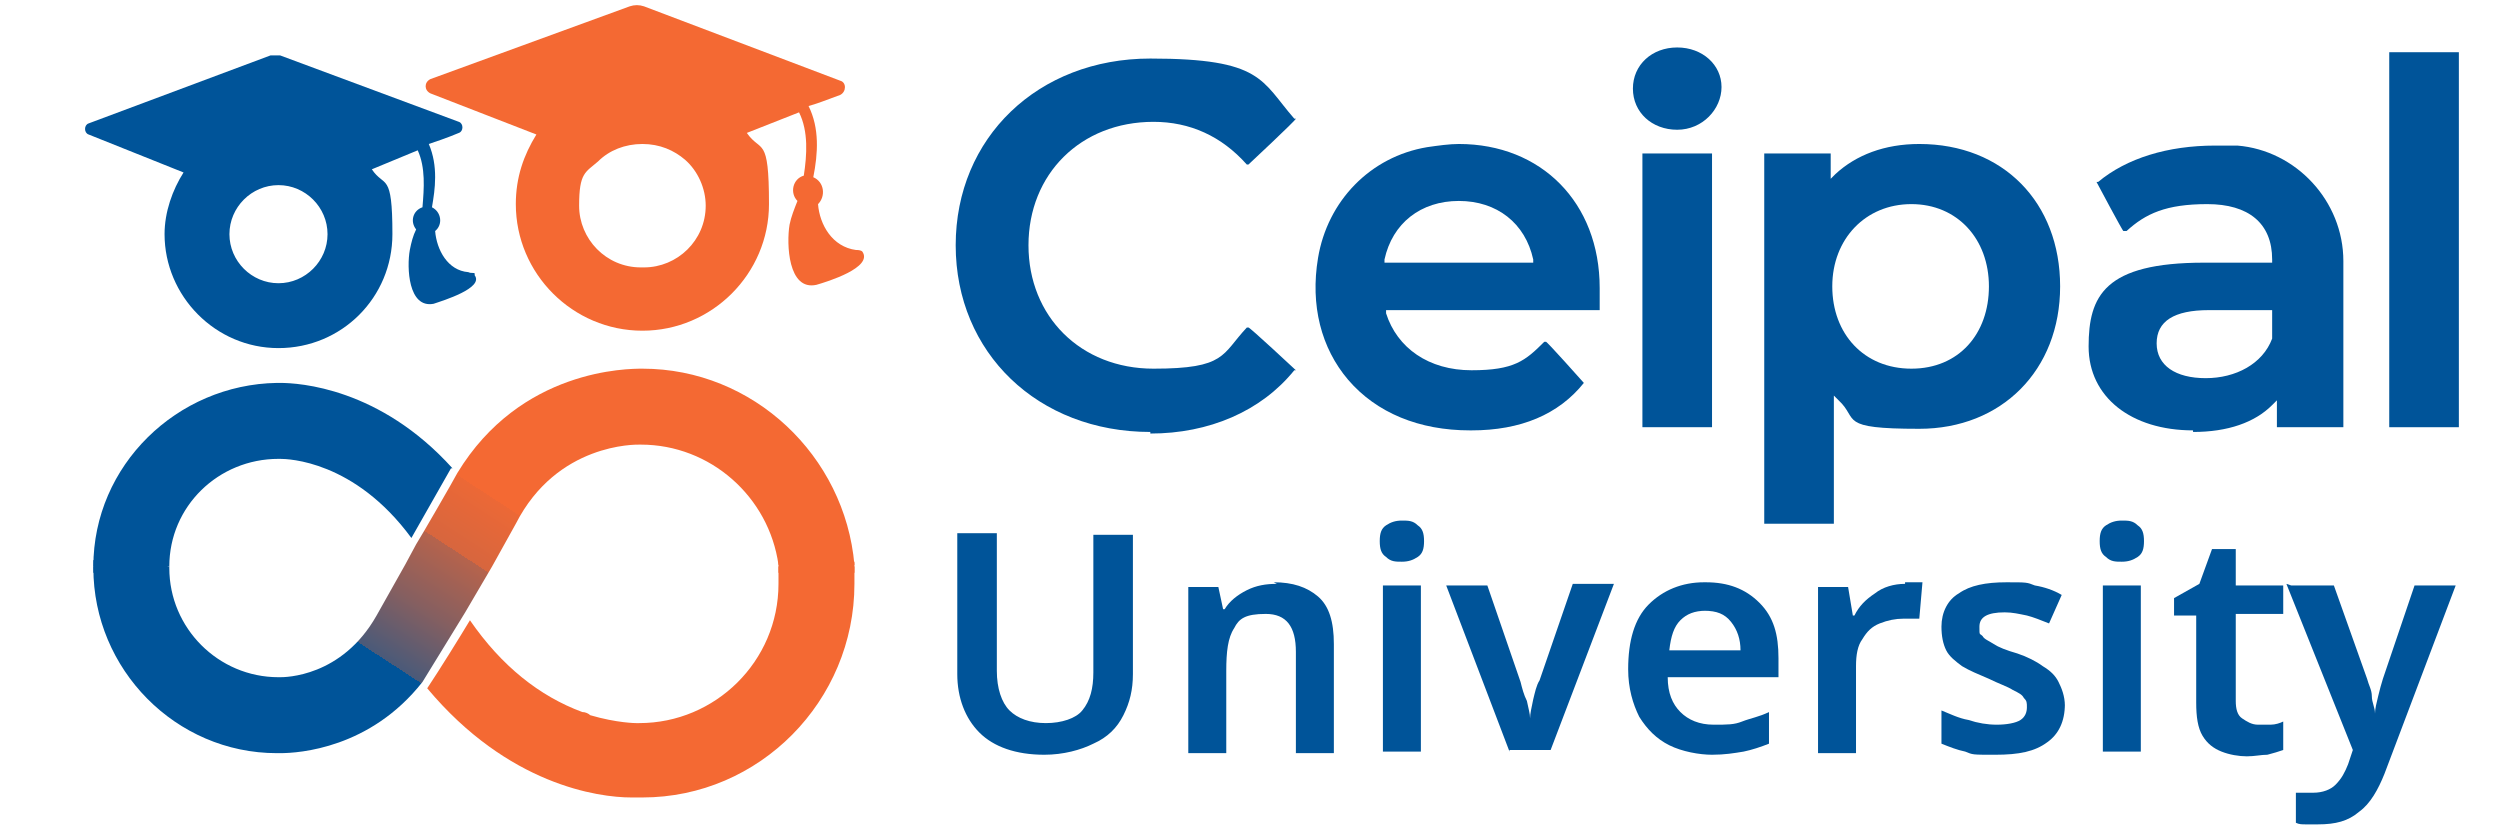 <?xml version="1.0" encoding="UTF-8"?> <svg xmlns="http://www.w3.org/2000/svg" xmlns:xlink="http://www.w3.org/1999/xlink" version="1.1" viewBox="0 0 158 52.9"><defs><style> .cls-1 { fill: url(#linear-gradient); } .cls-1, .cls-2, .cls-3, .cls-4 { stroke-width: 0px; } .cls-2 { fill: #f46933; } .cls-3 { fill: #005499; } .cls-4 { fill: url(#linear-gradient-2); } .cls-5 { display: none; } </style><linearGradient id="linear-gradient" x1="16" y1=".5" x2="38.8" y2="35.5" gradientTransform="translate(0 54) scale(1 -1)" gradientUnits="userSpaceOnUse"><stop offset=".3" stop-color="#005499"></stop><stop offset=".3" stop-color="#025498"></stop><stop offset=".3" stop-color="#4a5a79"></stop><stop offset=".4" stop-color="#865f60"></stop><stop offset=".5" stop-color="#b6634c"></stop><stop offset=".5" stop-color="#d7663e"></stop><stop offset=".6" stop-color="#ec6836"></stop><stop offset=".6" stop-color="#f46933"></stop></linearGradient><linearGradient id="linear-gradient-2" x1="18.9" y1="52.8" x2="41.2" y2="18.5" gradientUnits="userSpaceOnUse"><stop offset=".3" stop-color="#005499"></stop><stop offset=".3" stop-color="#025498"></stop><stop offset=".3" stop-color="#4a5a79"></stop><stop offset=".4" stop-color="#865f60"></stop><stop offset=".5" stop-color="#b6634c"></stop><stop offset=".5" stop-color="#d7663e"></stop><stop offset=".6" stop-color="#ec6836"></stop><stop offset=".6" stop-color="#f46933"></stop></linearGradient></defs><g id="Layer_1" data-name="Layer 1" class="cls-5"><g><path class="cls-3" d="M69.8,43.1c0,1-.2,1.9-.6,2.7s-1.1,1.4-1.9,1.9c-.8.5-1.9.7-3.2.7-1.8,0-3.2-.5-4.2-1.4-1-1-1.4-2.2-1.4-3.8v-9.1h2.5v8.9c0,1.2.3,2,.8,2.5s1.3.8,2.4.8,1.9-.3,2.4-.9c.5-.6.7-1.4.7-2.5v-8.8h2.5v9.2h0Z"></path><path class="cls-3" d="M78.9,37.2c1.2,0,2.2.3,2.8.9s1,1.6,1,3v7h-2.5v-6.5c0-1.6-.7-2.4-2-2.4s-1.7.3-2.1,1c-.4.6-.6,1.5-.6,2.7v5.3h-2.5v-10.8h1.9l.4,1.4h.1c.3-.6.8-1,1.4-1.2.6-.3,1.2-.4,1.9-.4Z"></path><path class="cls-3" d="M87.2,33.2c.4,0,.7,0,1,.3.3.2.4.5.4,1s-.1.8-.4,1c-.3.2-.6.3-1,.3s-.7,0-1-.3c-.3-.2-.4-.5-.4-1s.1-.8.4-1c.3-.2.6-.3,1-.3ZM88.4,37.4v10.8h-2.5v-10.8h2.5Z"></path><path class="cls-3" d="M94.1,48.1l-4.1-10.8h2.6l2.1,6.2c.1.4.2.8.4,1.3.1.5.2.8.2,1.2h0c0-.3.1-.7.2-1.2.1-.5.2-.9.4-1.3l2.1-6.2h2.6l-4.1,10.8h-2.7Z"></path><path class="cls-3" d="M106.8,37.2c1.4,0,2.6.4,3.4,1.3s1.3,2.1,1.3,3.6v1.3h-7.1c0,1,.3,1.7.8,2.3s1.2.8,2.1.8,1.3,0,1.9-.2,1.1-.3,1.7-.6v2c-.5.2-1.1.4-1.7.6-.6.1-1.2.2-2,.2s-2-.2-2.8-.6c-.8-.4-1.4-1-1.9-1.8-.5-.8-.7-1.8-.7-3.1,0-1.8.5-3.2,1.4-4.2.9-1,2.1-1.5,3.6-1.5h0ZM106.8,39c-.7,0-1.2.2-1.6.6-.4.4-.7,1.1-.7,1.9h4.6c0-.7-.2-1.3-.6-1.8-.4-.5-.9-.7-1.7-.7h0Z"></path><path class="cls-3" d="M119.6,37.2c.2,0,.4,0,.6,0,.2,0,.4,0,.5,0l-.2,2.3c-.1,0-.3,0-.5,0s-.3,0-.5,0c-.5,0-1,.1-1.5.3s-.8.6-1.1,1c-.3.5-.4,1-.4,1.7v5.6h-2.5v-10.8h1.9l.4,1.9h.1c.3-.6.8-1,1.3-1.5.6-.4,1.2-.6,1.9-.6h0Z"></path><path class="cls-3" d="M130,45c0,1.1-.4,1.9-1.2,2.5s-1.9.8-3.3.8-1.4,0-1.9-.2c-.5-.1-1.1-.3-1.6-.5v-2.1c.5.2,1.1.5,1.8.6.6.2,1.2.3,1.8.3s1.2-.1,1.5-.3c.3-.2.5-.5.5-.8s0-.4-.2-.6-.3-.3-.7-.5-.9-.4-1.6-.7c-.7-.3-1.3-.5-1.7-.8s-.8-.6-1-1c-.2-.4-.3-.9-.3-1.5,0-1,.4-1.7,1.1-2.2.8-.5,1.8-.7,3.1-.7s1.3,0,1.9.2c.6.1,1.2.3,1.8.6l-.8,1.8c-.5-.2-1-.4-1.5-.5-.5-.2-1-.2-1.5-.2-1.1,0-1.7.3-1.7.9s0,.4.2.6c.1.2.4.3.7.5.3.2.8.4,1.5.6.6.2,1.2.5,1.7.8.5.3.8.6,1.1,1,.2.4.4.9.4,1.5h0Z"></path><path class="cls-3" d="M133.7,33.2c.4,0,.7,0,1,.3.3.2.4.5.4,1s-.1.8-.4,1c-.3.2-.6.3-1,.3s-.7,0-1-.3c-.3-.2-.4-.5-.4-1s.1-.8.4-1,.6-.3,1-.3ZM134.9,37.4v10.8h-2.5v-10.8h2.5Z"></path><path class="cls-3" d="M142.3,46.3c.3,0,.6,0,.9,0,.3,0,.6-.1.8-.2v1.9c-.3.1-.6.2-1,.3s-.9.1-1.3.1-1.2,0-1.7-.3c-.5-.2-.9-.6-1.2-1.1-.3-.5-.4-1.2-.4-2.1v-5.6h-1.4v-1.1l1.6-.9.8-2.3h1.6v2.4h3.1v1.9h-3.1v5.6c0,.5.1.9.4,1.1.3.2.6.4,1,.4h0Z"></path><path class="cls-3" d="M144.6,37.4h2.7l2.1,6.1c.1.4.3.8.4,1.1s.2.8.2,1.1h0c0-.3.1-.7.2-1.1s.2-.8.4-1.2l2.1-6.1h2.7l-4.6,12.2c-.4,1.1-1,1.9-1.7,2.5-.7.6-1.6.9-2.6.9s-.6,0-.9,0c-.2,0-.4,0-.6-.1v-2c.1,0,.3,0,.5,0,.2,0,.4,0,.6,0,.6,0,1.1-.2,1.5-.5.4-.4.6-.8.8-1.4l.3-.9-4.3-10.7h0Z"></path></g><g><path class="cls-3" d="M71,27.5c-7.2,0-12.5-5.1-12.5-12.1s5.3-12.1,12.5-12.1,7.1,1.4,9.3,3.9h.1c0,.1-3,3-3,3h-.1c-1.6-1.9-3.7-2.8-6.1-2.8-4.7,0-8.1,3.3-8.1,7.9s3.4,8,8.1,8,4.4-.9,6.1-2.7h.1c0-.1,3,2.7,3,2.7h0c-2.2,2.7-5.5,4-9.3,4h0Z"></path><path class="cls-3" d="M91.6,27.4c-3.3,0-6-1.2-7.8-3.3-1.7-2-2.4-4.8-1.9-7.8.6-3.6,3.4-6.5,7-7.1.7-.1,1.4-.2,2.1-.2,5.3,0,9.1,3.8,9.1,9.3s0,.9,0,1.2v.2h-13.8v.2c.7,2.3,2.7,3.7,5.5,3.7s3.4-.6,4.7-1.9h.1c0-.1,2.4,2.7,2.4,2.7h0c-1.6,2-4.1,3-7.2,3h0ZM90.9,12.6c-2.4,0-4.2,1.4-4.8,3.7v.2c0,0,9.6,0,9.6,0v-.2c-.5-2.3-2.3-3.7-4.8-3.7h0Z"></path><path class="cls-3" d="M102.8,27.2V9.5h4.5v17.6h-4.5ZM105,8c-1.6,0-2.8-1.1-2.8-2.7s1.2-2.7,2.8-2.7,2.8,1.1,2.8,2.6-1.2,2.8-2.8,2.8Z"></path><path class="cls-3" d="M110.6,33.6V9.5h4.3v1.7l.3-.3c1.3-1.3,3.2-1.9,5.4-1.9,5.4,0,9.1,3.8,9.1,9.2s-3.8,9.2-9.1,9.2-3.8-.6-5.2-1.8l-.3-.3v8.3h-4.5,0ZM120,12.8c-3,0-5.1,2.2-5.1,5.4s2.1,5.4,5.1,5.4,5.1-2.2,5.1-5.4-2.1-5.4-5.1-5.4Z"></path><path class="cls-3" d="M138.2,27.4c-4,0-6.7-2.2-6.7-5.5s1-5.4,7.5-5.4h4.4v-.2c0-2.3-1.5-3.6-4.2-3.6s-4,.7-5.2,1.7h-.2c0,.1-1.8-3.2-1.8-3.2h.1c1.9-1.5,4.5-2.3,7.6-2.3s.9,0,1.4,0c3.8.3,6.8,3.6,6.8,7.4v10.7h-4.2v-1.8l-.3.3c-1.1,1.1-2.9,1.7-5.1,1.7h0ZM139.3,19.6c-2.3,0-3.4.7-3.4,2.2s1.2,2.3,3.2,2.3,3.6-1,4.3-2.6h0s0-1.9,0-1.9h-4.1Z"></path><rect class="cls-3" x="150.9" y="3" width="4.5" height="24.1"></rect></g><g><g><path class="cls-1" d="M26.8,39.2l1.7-3,1.5-2.7h0c2.7-5.2,7.7-5.1,7.9-5.1h.1c4.5,0,8.3,3.4,8.9,7.8h4.9c-.6-7-6.5-12.6-13.7-12.6-.9,0-7.9,0-11.9,6.7-.2.4-2.4,4.2-2.6,4.6l-.8,1.3-1.9,3.2h0c-2.2,4-5.9,4-6.2,4h-.1c-3.9,0-7.1-3.2-7.1-7.1h0c0-.1-4.9-.1-4.9-.1h0c0,6.7,5.3,12,11.9,12.1h.2c1.3,0,5.8-.3,9.2-4.6l2.7-4.5h0Z"></path><path class="cls-3" d="M25.9,29.9l-2.6,4.5c-3.7-5-8-5.1-8.5-5.1h-.1c-3.9,0-7,3.1-7.1,6.9H2.7c0-6.5,5.4-11.8,11.9-11.8h.2c1.3,0,6.5.4,11.1,5.5Z"></path><path class="cls-2" d="M51.9,37.3c0,7.6-6.1,13.8-13.7,13.8h-.7c-2.1,0-8-.8-13.1-7,.8-1.2,2.1-3.4,2.8-4.4,2,2.9,4.5,4.9,7.2,5.9.2,0,.4.1.5.2,1.8.6,3,.5,3,.5h.2c4.9,0,8.9-4,8.9-8.9s0-.8,0-1.2h4.9c0,.4,0,.8,0,1.2h0Z"></path></g><path class="cls-2" d="M52.4,15.9c-.1-.1-.3-.1-.4-.1-1.5-.2-2.4-1.6-2.4-3,.5-.5.4-1.4-.3-1.7.3-1.5.4-3.1-.3-4.6h0c.4-.1,1.2-.5,2-.7.4-.2.4-.8,0-.9L38.3,0c-.3-.1-.7-.1-1,0l-12.9,4.7c-.4.2-.4.8,0,.9l6.8,2.7c-.8,1.3-1.3,2.8-1.3,4.4,0,4.5,3.7,8.2,8.2,8.2s8.2-3.7,8.2-8.2-.5-3.3-1.4-4.6l3.3-1.4c.6,1.3.5,2.7.3,4.1-.7.2-.9,1.1-.5,1.6-.2.5-.4,1-.5,1.5-.2,1.2-.2,4.3,1.7,3.9.7-.2,3.7-1.1,3-2.1h0ZM38.1,16.9c-2.2,0-4-1.8-4-4s.5-2.1,1.2-2.9c.7-.7,1.7-1.2,2.8-1.2s2,.4,2.7,1.1c.8.7,1.3,1.8,1.3,3,0,2.2-1.8,4-4,4Z"></path><path class="cls-3" d="M27.4,17.3c-.1-.1-.2-.1-.4-.1-1.3-.1-2.1-1.4-2.1-2.6.5-.4.4-1.3-.2-1.5.1-.6.2-1.3.2-1.9s-.1-1.4-.4-2.1c.4-.1,1.2-.4,1.9-.7.3-.1.3-.6,0-.7L14.8,3.3c-.2,0-.4,0-.6,0L2.5,7.6c-.3.1-.3.6,0,.7l6.1,2.4c-.8,1.2-1.2,2.5-1.2,4,0,4,3.3,7.3,7.3,7.3s7.3-3.3,7.3-7.3-.5-3-1.3-4.1l3-1.2c.5,1.1.4,2.4.3,3.6-.6.2-.8,1-.4,1.4-.2.4-.3.9-.4,1.3-.2,1.1-.1,3.8,1.5,3.5.6-.2,3.3-1,2.7-1.9h0ZM14.7,17.9c-1.8,0-3.2-1.4-3.2-3.2s1.4-3.2,3.2-3.2,3.2,1.4,3.2,3.2-1.4,3.2-3.2,3.2Z"></path></g></g><g id="Layer_2" data-name="Layer 2"><g><g><path class="cls-3" d="M71.6,42.6c0,1-.2,1.8-.6,2.6-.4.8-1,1.4-1.9,1.8-.8.4-1.9.7-3.1.7-1.8,0-3.2-.5-4.1-1.4-.9-.9-1.4-2.2-1.4-3.7v-8.9h2.5v8.7c0,1.1.3,2,.8,2.5.5.5,1.3.8,2.3.8s1.9-.3,2.3-.8c.5-.6.7-1.4.7-2.4v-8.7h2.5v9Z"></path><path class="cls-3" d="M80.5,36.8c1.2,0,2.1.3,2.8.9.7.6,1,1.6,1,3v6.9h-2.4v-6.4c0-1.6-.6-2.4-1.9-2.4s-1.7.3-2,.9c-.4.6-.5,1.5-.5,2.7v5.2h-2.4v-10.5h1.9l.3,1.4h.1c.3-.5.8-.9,1.4-1.2.6-.3,1.2-.4,1.9-.4Z"></path><path class="cls-3" d="M88.6,32.9c.4,0,.7,0,1,.3.3.2.4.5.4,1s-.1.8-.4,1c-.3.2-.6.3-1,.3s-.7,0-1-.3c-.3-.2-.4-.5-.4-1s.1-.8.4-1c.3-.2.6-.3,1-.3ZM89.8,37v10.5h-2.4v-10.5h2.4Z"></path><path class="cls-3" d="M95.4,47.5l-4-10.5h2.6l2.1,6.1c.1.4.2.8.4,1.2.1.5.2.8.2,1.1h0c0-.3.1-.7.2-1.2.1-.4.2-.9.4-1.2l2.1-6.1h2.6l-4,10.5h-2.6Z"></path><path class="cls-3" d="M107.8,36.8c1.4,0,2.5.4,3.4,1.3s1.2,2,1.2,3.5v1.2h-7c0,1,.3,1.7.8,2.2s1.2.8,2.1.8,1.3,0,1.8-.2,1.1-.3,1.7-.6v2c-.5.2-1.1.4-1.6.5-.6.1-1.2.2-2,.2s-1.9-.2-2.7-.6c-.8-.4-1.4-1-1.9-1.8-.4-.8-.7-1.8-.7-3,0-1.8.4-3.2,1.3-4.1.9-.9,2.1-1.4,3.5-1.4ZM107.8,38.6c-.7,0-1.2.2-1.6.6-.4.4-.6,1-.7,1.9h4.5c0-.7-.2-1.3-.6-1.8-.4-.5-.9-.7-1.7-.7Z"></path><path class="cls-3" d="M120.4,36.8c.2,0,.4,0,.6,0,.2,0,.4,0,.5,0l-.2,2.3c-.1,0-.3,0-.5,0-.2,0-.3,0-.5,0-.5,0-1,.1-1.5.3-.5.2-.8.5-1.1,1-.3.4-.4,1-.4,1.7v5.5h-2.4v-10.5h1.9l.3,1.8h.1c.3-.6.7-1,1.3-1.4.5-.4,1.2-.6,1.9-.6Z"></path><path class="cls-3" d="M130.5,44.5c0,1.1-.4,1.9-1.1,2.4-.8.6-1.8.8-3.3.8s-1.4,0-1.9-.2c-.5-.1-1-.3-1.5-.5v-2.1c.5.2,1.1.5,1.7.6.6.2,1.2.3,1.8.3s1.2-.1,1.5-.3c.3-.2.4-.5.4-.8s0-.4-.2-.6c-.1-.2-.3-.3-.7-.5-.3-.2-.9-.4-1.5-.7-.7-.3-1.2-.5-1.7-.8-.4-.3-.8-.6-1-1-.2-.4-.3-.9-.3-1.5,0-.9.4-1.7,1.1-2.1.7-.5,1.7-.7,3-.7s1.3,0,1.8.2c.6.1,1.2.3,1.7.6l-.8,1.8c-.5-.2-1-.4-1.4-.5-.5-.1-.9-.2-1.4-.2-1.1,0-1.6.3-1.6.9s0,.4.2.6c.1.2.4.3.7.5.3.2.8.4,1.5.6.6.2,1.2.5,1.6.8.5.3.8.6,1,1,.2.4.4.9.4,1.5Z"></path><path class="cls-3" d="M134.1,32.9c.4,0,.7,0,1,.3.3.2.4.5.4,1s-.1.8-.4,1c-.3.2-.6.3-1,.3s-.7,0-1-.3c-.3-.2-.4-.5-.4-1s.1-.8.4-1c.3-.2.6-.3,1-.3ZM135.3,37v10.5h-2.4v-10.5h2.4Z"></path><path class="cls-3" d="M142.6,45.8c.3,0,.6,0,.9,0,.3,0,.6-.1.8-.2v1.8c-.3.1-.6.2-1,.3-.4,0-.8.1-1.3.1s-1.1-.1-1.6-.3c-.5-.2-.9-.5-1.2-1-.3-.5-.4-1.2-.4-2.1v-5.5h-1.4v-1.1l1.6-.9.8-2.2h1.5v2.3h3v1.8h-3v5.5c0,.5.1.9.4,1.1.3.2.6.4,1,.4Z"></path><path class="cls-3" d="M144.8,37h2.7l2.1,5.9c.1.4.3.7.3,1.1s.2.7.2,1.1h0c0-.3.1-.7.2-1.1.1-.4.2-.8.3-1.1l2-5.9h2.6l-4.5,11.9c-.4,1-.9,1.9-1.6,2.4-.7.6-1.5.8-2.6.8s-.6,0-.8,0c-.2,0-.4,0-.6-.1v-1.9c.1,0,.3,0,.5,0,.2,0,.4,0,.6,0,.6,0,1.1-.2,1.4-.5.4-.4.6-.8.8-1.3l.3-.9-4.2-10.5Z"></path></g><g><path class="cls-3" d="M72.7,27.3c-7.1,0-12.3-5-12.3-11.8s5.2-11.8,12.3-11.8,7,1.4,9.1,3.8h.1c0,.1-3,2.9-3,2.9h-.1c-1.6-1.8-3.6-2.7-5.9-2.7-4.6,0-7.9,3.3-7.9,7.8s3.3,7.8,7.9,7.8,4.3-.9,5.9-2.6h.1c0-.1,3,2.7,3,2.7h-.1c-2.1,2.6-5.4,4-9.1,4Z"></path><path class="cls-3" d="M92.9,27.2c-3.2,0-5.9-1.1-7.7-3.2-1.7-2-2.4-4.7-1.9-7.7.6-3.6,3.3-6.4,6.9-7,.7-.1,1.4-.2,2-.2,5.2,0,8.9,3.7,8.9,9.1s0,.9,0,1.2v.2h-13.5v.2c.7,2.2,2.7,3.6,5.4,3.6s3.4-.6,4.6-1.8h.1c0-.1,2.4,2.6,2.4,2.6h0c-1.6,2-4,3-7.1,3ZM92.2,12.7c-2.4,0-4.2,1.4-4.7,3.7v.2s9.4,0,9.4,0v-.2c-.5-2.3-2.3-3.7-4.7-3.7Z"></path><path class="cls-3" d="M103.8,27V9.7h4.4v17.3h-4.4ZM106,8.2c-1.6,0-2.8-1.1-2.8-2.6s1.2-2.6,2.8-2.6,2.8,1.1,2.8,2.5-1.2,2.7-2.8,2.7Z"></path><path class="cls-3" d="M111.5,33.2V9.7h4.2v1.6l.3-.3c1.3-1.2,3.1-1.9,5.3-1.9,5.3,0,8.9,3.7,8.9,9s-3.7,9-8.9,9-3.8-.6-5.1-1.8l-.3-.3v8.1h-4.4ZM120.8,12.9c-2.9,0-5,2.2-5,5.2s2,5.2,5,5.2,4.9-2.2,4.9-5.2-2-5.2-4.9-5.2Z"></path><path class="cls-3" d="M138.6,27.2c-3.9,0-6.6-2.1-6.6-5.3s1-5.3,7.3-5.3h4.3v-.2c0-2.3-1.5-3.5-4.1-3.5s-3.9.6-5.1,1.7h-.2c0,.1-1.7-3.1-1.7-3.1h.1c1.8-1.5,4.4-2.3,7.4-2.3s.9,0,1.4,0c3.7.3,6.7,3.5,6.7,7.3v10.5h-4.2v-1.7l-.3.3c-1.1,1.1-2.8,1.7-5,1.7ZM139.6,19.6c-2.2,0-3.3.7-3.3,2.1s1.2,2.2,3.1,2.2,3.6-.9,4.2-2.5h0v-1.8h-4Z"></path><rect class="cls-3" x="151" y="3.3" width="4.4" height="23.7"></rect></g><g><g><path class="cls-4" d="M29.4,38.7l1.7-2.9,1.5-2.7h0c2.6-5.1,7.6-5,7.8-5h.1c4.4,0,8.1,3.3,8.7,7.6h4.8c-.6-6.9-6.4-12.4-13.4-12.4-.9,0-7.7,0-11.7,6.6-.2.4-2.4,4.2-2.6,4.5l-.7,1.3-1.8,3.2h0c-2.2,3.9-5.8,3.9-6.1,3.9h-.1c-3.8,0-6.9-3.1-6.9-6.9s0,0,0-.1h-4.8s0,0,0,.1c0,6.4,5.2,11.7,11.6,11.7,0,0,.1,0,.2,0,1.2,0,5.7-.3,9-4.5l2.7-4.4Z"></path><path class="cls-3" d="M28.5,29.6l-2.5,4.4c-3.6-4.9-7.8-5-8.3-5h-.1s0,0,0,0c-3.8,0-6.9,3-6.9,6.8h-4.8c0-6.4,5.3-11.5,11.6-11.6,0,0,.1,0,.2,0,1.2,0,6.3.3,10.9,5.4Z"></path><path class="cls-2" d="M54,36.9c0,7.4-6,13.5-13.4,13.5,0,0-.2,0-.4,0s-.2,0-.3,0c-2.1,0-7.8-.8-12.9-6.9.8-1.2,2.1-3.3,2.7-4.3,2,2.9,4.4,4.8,7.1,5.8.2,0,.4.1.5.2,1.7.5,2.9.5,2.9.5h.2c4.8,0,8.8-3.9,8.8-8.8s0-.8,0-1.1h4.8c0,.4,0,.7,0,1.1Z"></path></g><path class="cls-2" d="M54.5,15.9c-.1-.1-.3-.1-.4-.1-1.5-.2-2.3-1.6-2.4-2.9.5-.5.4-1.4-.3-1.7.3-1.5.4-3.1-.3-4.5h0c.4-.1,1.2-.4,2-.7.4-.2.4-.8,0-.9L40.7.4c-.3-.1-.6-.1-.9,0l-12.6,4.6c-.4.2-.4.7,0,.9l6.7,2.6c-.8,1.3-1.3,2.7-1.3,4.4,0,4.4,3.6,8,8,8s8-3.6,8-8-.5-3.2-1.4-4.5l3.3-1.3c.6,1.2.5,2.7.3,4-.7.2-.9,1.1-.4,1.6-.2.5-.4,1-.5,1.5-.2,1.2-.1,4.2,1.7,3.8.7-.2,3.6-1.1,2.9-2.1ZM40.5,16.9c-2.2,0-3.9-1.8-3.9-3.9s.4-2.1,1.2-2.8c.7-.7,1.7-1.1,2.8-1.1s2,.4,2.7,1c.8.7,1.3,1.8,1.3,2.9,0,2.2-1.8,3.9-3.9,3.9Z"></path><path class="cls-3" d="M30,17.3c0-.1-.2,0-.4-.1-1.3-.1-2-1.4-2.1-2.6.5-.4.4-1.2-.2-1.5.1-.6.2-1.2.2-1.9s-.1-1.4-.4-2.1c.3-.1,1.2-.4,1.9-.7.3-.1.3-.6,0-.7l-11.3-4.2c-.2,0-.4,0-.6,0L5.6,7.8c-.3.1-.3.6,0,.7l6,2.4c-.7,1.1-1.2,2.5-1.2,3.9,0,3.9,3.2,7.2,7.2,7.2s7.2-3.2,7.2-7.2-.5-2.9-1.3-4.1l2.9-1.2c.5,1.1.4,2.4.3,3.6-.6.2-.8.9-.4,1.4-.2.4-.3.8-.4,1.3-.2,1.1-.1,3.7,1.5,3.4.6-.2,3.2-1,2.6-1.8ZM17.6,17.9c-1.7,0-3.1-1.4-3.1-3.1s1.4-3.1,3.1-3.1,3.1,1.4,3.1,3.1-1.4,3.1-3.1,3.1Z"></path></g></g></g><g id="Layer_3" data-name="Layer 3"><polygon class="cls-2" points="54 36.2 49.2 36.2 49.2 35.5 54 35.5 54 36.2"></polygon><rect class="cls-3" x="5.9" y="35.4" width="4.7" height=".8"></rect></g></svg> 